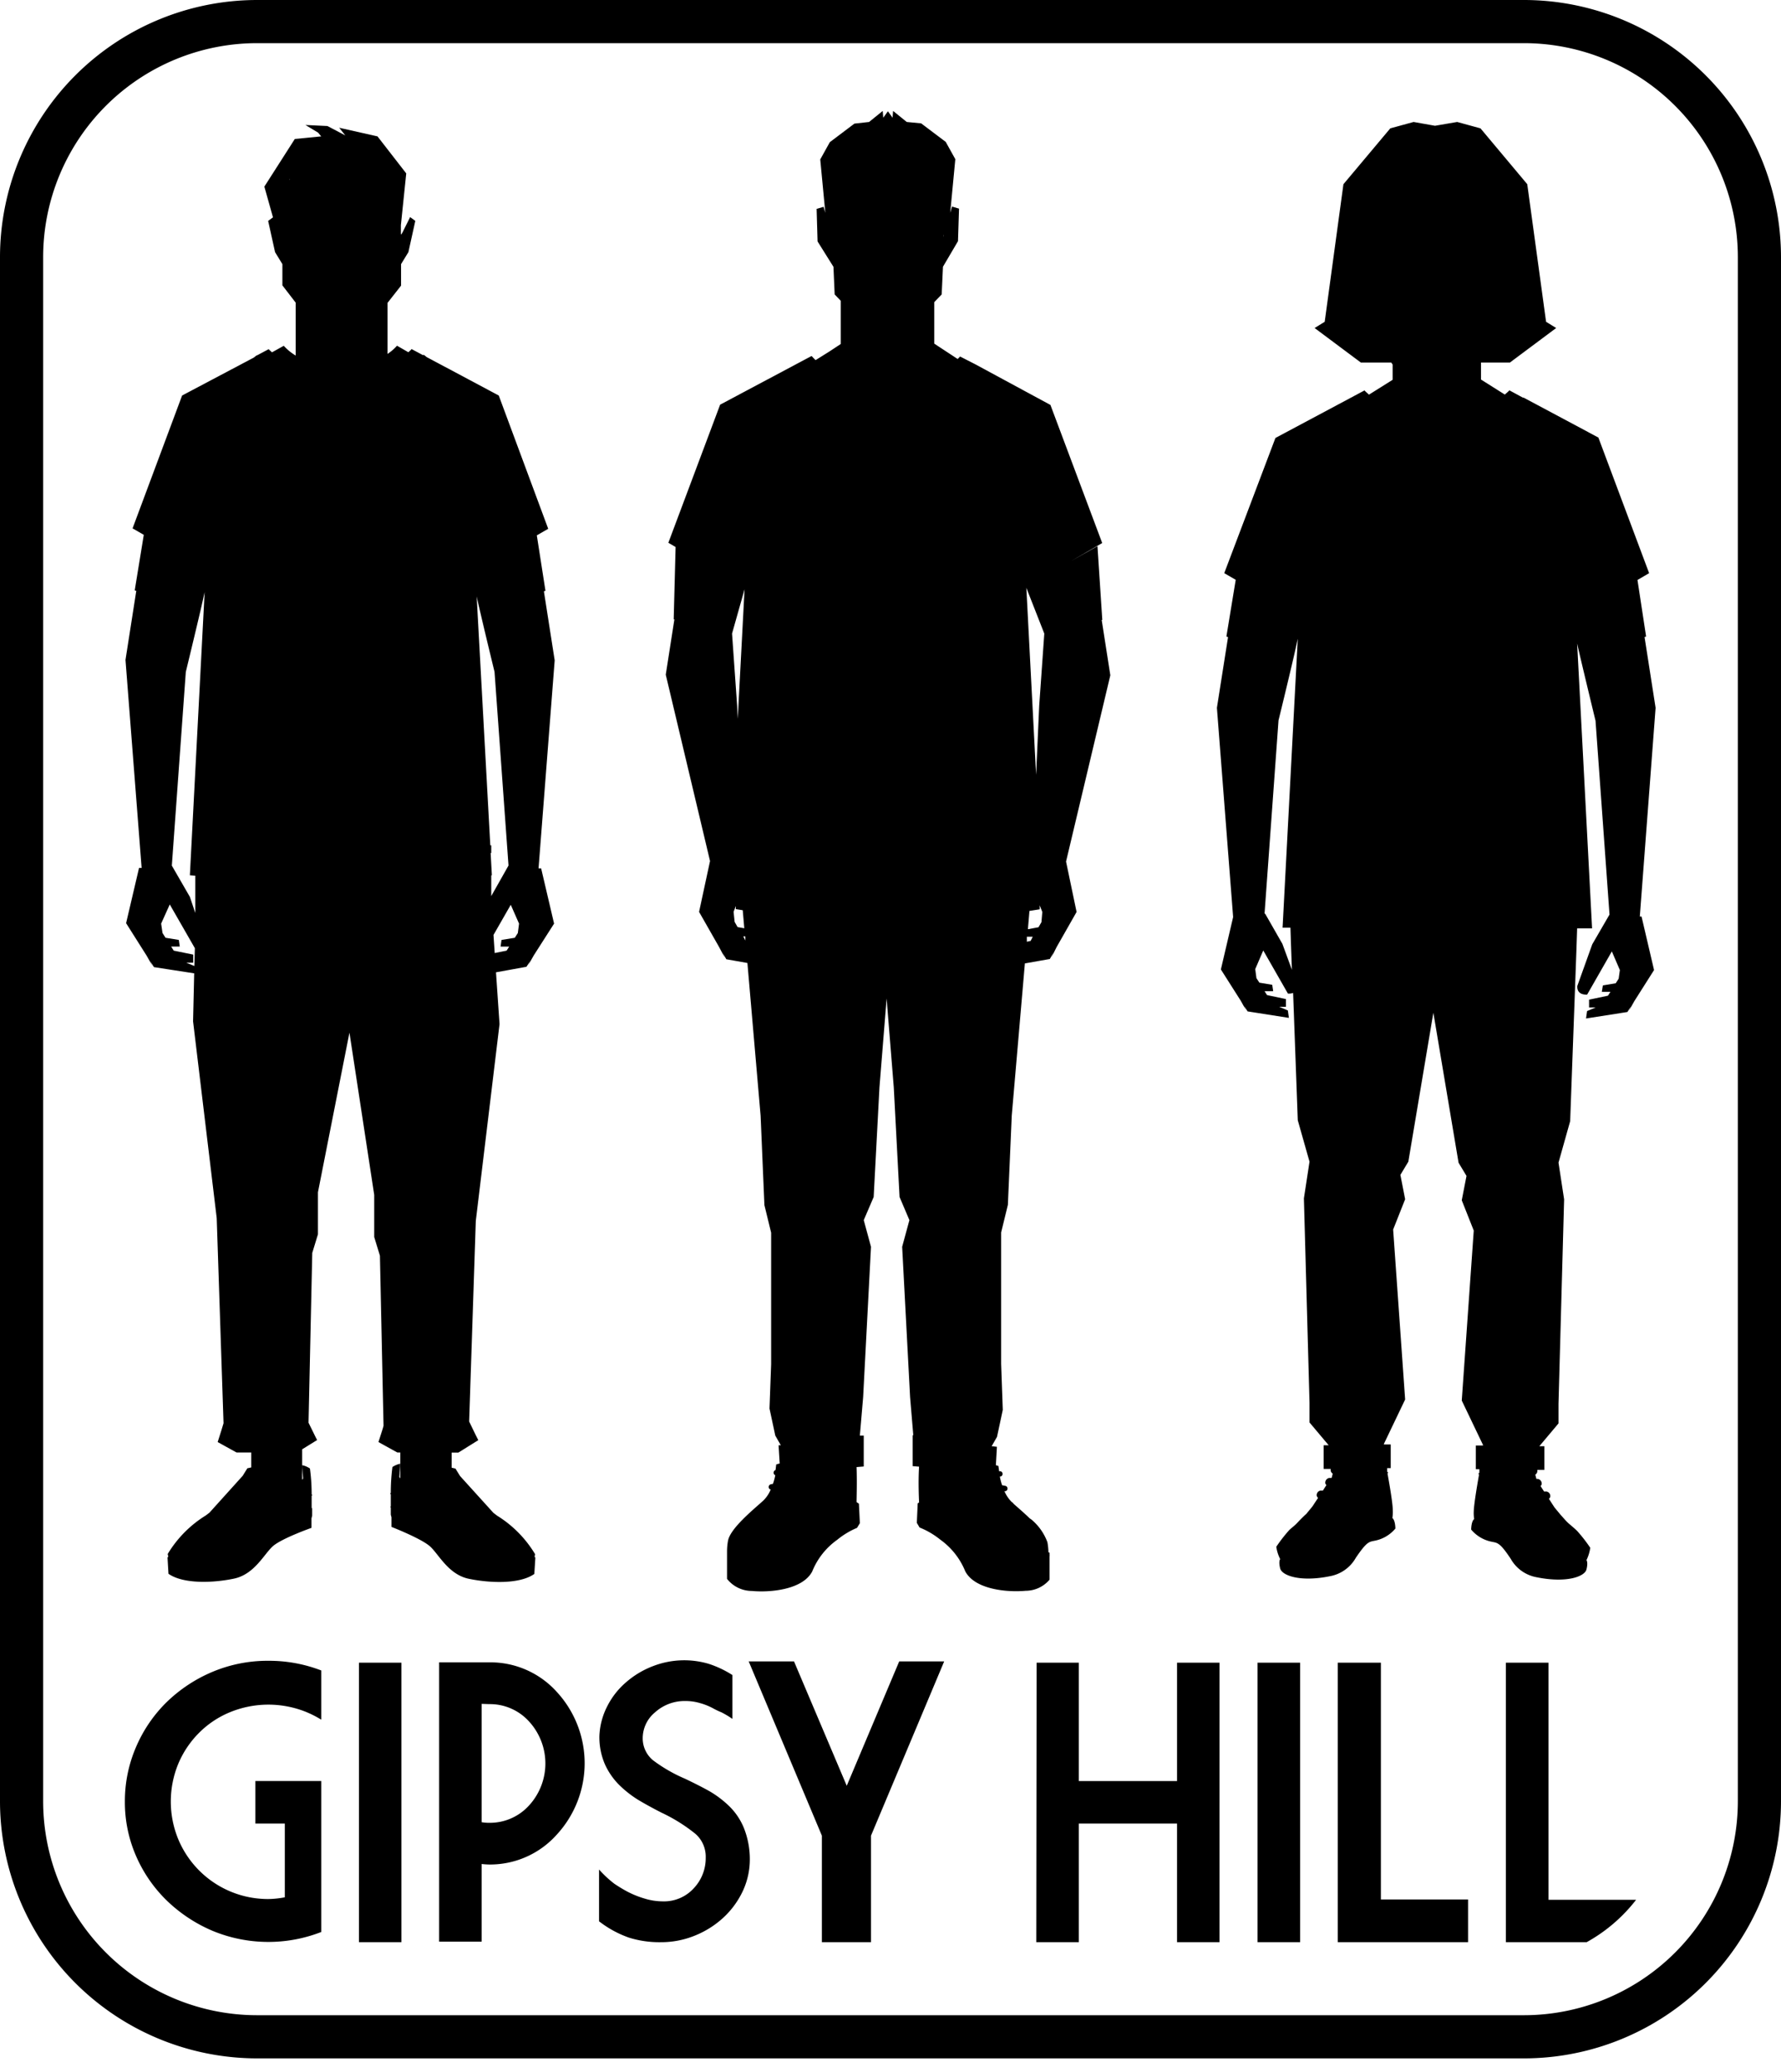 <svg xmlns="http://www.w3.org/2000/svg" viewBox="0 0 206.36 240"><path d="M33 219.8v-8.54h-3.41v-4.93h7.63v17.49a16.89 16.89 0 01-12.6-.14 17.39 17.39 0 01-5.27-3.48 16.18 16.18 0 01-3.57-5.15 15.54 15.54 0 01-1.31-6.34 15.78 15.78 0 011.31-6.36 16.18 16.18 0 013.57-5.2 17.18 17.18 0 015.27-3.47 16.48 16.48 0 016.49-1.28 16.78 16.78 0 016.11 1.12v5.7a12.11 12.11 0 00-1.72-.88 11.71 11.71 0 00-8.81 0 10.92 10.92 0 00-3.6 2.38 11.21 11.21 0 00-2.42 3.58 11.47 11.47 0 000 8.81A11.26 11.26 0 0031.11 220a10.8 10.8 0 001.89-.2zm8.59-27.18h4.92V225h-4.92zm14.22 23.32v9h-4.93v-32.36h5.8a10.35 10.35 0 017.83 3.42 12.2 12.2 0 010 16.54 10.35 10.35 0 01-7.83 3.46 8.44 8.44 0 01-.87-.06zm0-18.55v13.71a4.87 4.87 0 00.87.07 6.12 6.12 0 004.61-2 7.2 7.2 0 000-9.75 6.11 6.11 0 00-4.61-2zM76.6 225a11.79 11.79 0 01-3.73-.53 12.36 12.36 0 01-3.46-1.89v-6a13.14 13.14 0 001.76 1.64 17.26 17.26 0 001.5.91 11 11 0 002 .81 7.26 7.26 0 002.13.33 4.66 4.66 0 003.57-1.5 5.08 5.08 0 001.4-3.57 3.51 3.51 0 00-1.19-2.75 19.27 19.27 0 00-3.92-2.45c-1.08-.55-2-1.06-2.75-1.51a12.75 12.75 0 01-2.15-1.69 8.11 8.11 0 01-1.67-2.41 7.9 7.9 0 01-.64-3.28 8.22 8.22 0 01.91-3.44 9 9 0 012.19-2.79 10.34 10.34 0 013.16-1.88 10 10 0 016.4-.25 11.88 11.88 0 012.75 1.3v5.08a10.43 10.43 0 00-1.27-.76 9.3 9.3 0 01-1-.48 7.18 7.18 0 00-1.45-.58 5.88 5.88 0 00-1.75-.25 5.11 5.11 0 00-3.49 1.31 3.89 3.89 0 00-1.43 3 3.28 3.28 0 001.2 2.56 17.75 17.75 0 003.72 2.14c1.17.56 2.13 1.05 2.87 1.47a11.92 11.92 0 012.18 1.65 7.49 7.49 0 011.74 2.55 9.76 9.76 0 01.7 3.65 8.66 8.66 0 01-.81 3.68 10 10 0 01-2.26 3.09 10.84 10.84 0 01-3.33 2.09 10.29 10.29 0 01-3.88.75zm10.15-32.53H92l6.11 14.41 6.08-14.41h5.21l-8.48 20.19V225h-5.69v-12.34zm33.36.15H125v13.71h11.38v-13.71h4.92V225h-4.92v-13.74H125V225h-4.93zm25.6 0h4.93V225h-4.93zm9.29 0h5v27.43h10.1V225H155zm24.42 27.43v-27.43h-4.94V225h9.36a18.67 18.67 0 005.73-4.91h-10.15z"/><path d="M176.59 238.46H29.77A29.81 29.81 0 010 208.69V29.77A29.81 29.81 0 0129.77 0h146.82a29.8 29.8 0 0129.77 29.77v178.92a29.8 29.8 0 01-29.77 29.77zM29.77 5A24.8 24.8 0 005 29.77v178.92a24.8 24.8 0 0024.77 24.77h146.82a24.8 24.8 0 0024.77-24.77V29.77A24.8 24.8 0 00176.59 5z"/><path d="M49.84 179.16c1 .91 2.12 3.25 4.48 3.74s5.86.66 7.59-.56l.12-1.89-.09-.1.06-.3a13.25 13.25 0 00-4.4-4.46l-.44-.34-3.85-4.25-.54-.87-.44-.1v-1.75h.78l2.31-1.44-.31-.61-.75-1.55.77-23.24 2.75-22.8-.41-6L61 112l.44-.68-.27.56.67-1.19L64.2 107l-1.5-6.4h-.3l1.87-24.1-1.25-8 .18-.06-1-6.42 1.32-.76-5.73-15.44-8.35-4.45-.35-.28-.05.07-1.35-.72c-.11.14-.25.24-.37.37L46 40.05a5.37 5.37 0 01-1.1.95v-5.91l1.57-2V30.6l.85-1.39.8-3.62-.6-.44-.88 1.77-.13.22h-.06v-1.05l.62-6-3.33-4.29-4.44-1 .71.89-2.07-1.09-2.55-.12 1.46.88.37.44-3.06.3-3.53 5.52 1 3.56-.56.41.8 3.62.85 1.39v2.46l1.54 2v6.13a6 6 0 01-1.38-1.13l-1.37.76c-.12-.13-.26-.23-.38-.37l-1.33.71h-.05l-.35.27-8.3 4.39-5.74 15.39 1.3.75-1.05 6.43.18.06-1.25 8 1.87 24.1h-.3l-1.5 6.4 2.39 3.78.67 1.19-.27-.57.44.69 4.66.72-.13 5.56 2.74 22.8.79 23.76-.26.86-.42 1.32 2.19 1.21h1.7V170l-.45.1-.54.87-3.85 4.27-.42.32a13.3 13.3 0 00-4.42 4.47l.07.31-.09.09.11 1.89c1.74 1.22 5.24 1.06 7.6.56s3.47-2.83 4.48-3.74 4.49-2.14 4.49-2.14v-1.1l.08-.31v-.88h-.06v-1.43l.08-.08-.08-.08a22.32 22.32 0 00-.2-3 2.64 2.64 0 00-.89-.38v.33l.1 1.21-.11.15v-3.53l1.73-1.07-.24-.48-.75-1.53.43-19.67.66-2.16v-4.87l3.65-18.49 2.87 18.8v4.88l.66 2.16.42 19.7-.1.36-.49 1.53 2.19 1.21h.34v3l-.11-.16.09-1.21v-.33a2.64 2.64 0 00-.89.38 23.08 23.08 0 00-.19 3l-.08.08.08.08v1.43a.07.07 0 00-.05 0l.05.15v.78l.08.31v1.11s3.47 1.35 4.48 2.27zM60.14 107l-.14 1.09-.35.55-1.54.25-.11.77h1l-.3.47-1.38.28-.14-2.1 2-3.49zm-4.43-35.81c.7 3 1.59 6.64 1.59 6.64l1.62 22.44-2 3.54v-2.41h.07l-.14-2.58h.07v-.89h-.11l-1.58-28.84c.13.61.3 1.33.48 2.1zm-23-44l-.12-.22.13.24zm.81-6.36v-.05h.07zm-11 91.08l-.93-.38h.8v-.94l-2.26-.46-.3-.47h1l-.11-.77-1.54-.25-.35-.55-.16-1.09 1-2.22 2.91 5.07zm.11-10.46v4.32L22 103.9l-2.09-3.62 1.62-22.44s.89-3.66 1.59-6.64c.24-1 .44-1.92.59-2.6L22 101.4zm168.1-27.71l-1-6.55 1.35-.79-5.88-15.71-8.65-4.62h-.09l-1.57-.85c-.16.18-.35.32-.53.49l-2.76-1.74V42h3.35l5.36-4-1.17-.72-2.18-15.94-5.42-6.47-2.7-.74-2.57.44v.11-.11l-2.48-.44-2.7.74-5.43 6.47-2.17 15.94-1.17.72 5.36 4h3.53a1.82 1.82 0 00.15.23V44l-2.74 1.72c-.17-.17-.36-.31-.52-.49l-1.59.85-8.73 4.66-5.93 15.66 1.33.77-1.08 6.57.19.07L141 82l1.88 24.24-1.42 6.07 2.3 3.62.63 1.13-.25-.53.42.64 4.78.75-.12-.86-1-.42h.78v-.9l-2.19-.46-.29-.45h1l-.11-.74-1.49-.25-.34-.52-.14-1.05.93-2.16 2.86 5a1.5 1.5 0 00.6-.08l.54 14.75 1.36 4.8-.65 4.25.65 23.67v2.29l2.22 2.64h-.58v2.74h.81v.2a.52.52 0 00.24.35l-.13.5H154a.56.56 0 00-.44.63.5.5 0 00.13.19l-.41.64h-.27a.53.53 0 00-.44.62.51.51 0 00.15.23l-.66 1-.7.85c-.37.33-.72.69-1.07 1.06s-.74.64-.92.83a17.69 17.69 0 00-1.49 1.92 4.74 4.74 0 00.45 1.43s-.21.24 0 1.08 2.36 1.6 5.77.9a4.33 4.33 0 003-2.14c1.36-2 1.55-1.82 2.33-2a4.15 4.15 0 002.25-1.38s0-.95-.35-1.22a4.15 4.15 0 00.05-.87c0-.92-.48-3.53-.61-4.27a.91.91 0 01.07-.14l-.11-.08v-.42h.41v-2.74h-.79v-.07l2.46-5.14-1.39-19.69 1.39-3.51-.55-2.82.92-1.53 2.9-17.26L169 134.7l.92 1.53-.55 2.82 1.39 3.51-1.39 19.69 2.46 5.14v.07H171v2.74h.41v.42l-.11.08.07.14c-.13.74-.59 3.35-.61 4.27a4.15 4.15 0 00.05.87c-.35.27-.35 1.22-.35 1.22a4.15 4.15 0 002.25 1.38c.78.18 1 0 2.33 2a4.32 4.32 0 003 2.14c3.42.7 5.57-.06 5.78-.9s0-1.08 0-1.08a4.92 4.92 0 00.44-1.43 17.69 17.69 0 00-1.49-1.92c-.18-.19-.55-.51-.93-.83s-.69-.72-1-1.05l-.72-.87-.65-1a.51.51 0 00.15-.23.53.53 0 00-.44-.62h-.27l-.41-.63a.63.63 0 00.13-.2.56.56 0 00-.44-.63h-.17l-.13-.49a.55.55 0 00.24-.36v-.2h.81v-2.74h-.58l2.22-2.64v-2.29l.65-23.67-.65-4.25 1.35-4.8.72-19.65.09-2.69h1.73l-1.73-33c.14.62.31 1.36.5 2.16.71 3 1.63 6.79 1.63 6.79l1.62 22.45-2 3.45-1.73 4.82c-.08 1.14 1.14 1 1.14 1l2.86-5 .93 2.16-.14 1-.34.53-1.49.25-.12.74h1l-.29.45-2.19.46v.9h.77l-1 .42-.12.86 4.79-.75.42-.66-.26.55.64-1.14 2.29-3.61-1.45-6.2h-.2L191.83 82l-1.28-8.2zm-42.12 33.73h.91l.09 2.69.08 2.19-1.1-3-2-3.5h-.07l1.62-22.4s.92-3.74 1.63-6.79c.24-1 .45-2 .6-2.66zm-27 75.53v-2.69a1 1 0 000-.25 1.08 1.08 0 000-.18l-.13-.05a7.26 7.26 0 00-.12-1.17 6.22 6.22 0 00-1.86-2.63l-.19-.13c-.69-.67-1.4-1.27-1.89-1.71a.3.3 0 00-.17-.16 4 4 0 01-.87-1.28.29.29 0 00.34-.2.32.32 0 00-.2-.41l-.41-.08a6.92 6.92 0 01-.26-1 .31.31 0 00.3-.2.32.32 0 00-.2-.41h-.18l-.09-.62-.29-.09.12-2.13-.61-.07.62-1.08.67-3.13L116 158v-15.22l.78-3.2.45-10.35 1.52-17.62 2.89-.51.41-.73-.25.6.63-1.26 2.31-4.06-1.22-5.84 5.13-21.58-1-6.41h.07l-.56-8.55L124.1 65l3.61-2.09-6-16L113 42.2l-1.76-.9-.16.17-.12.12-2.71-1.78V35l.86-.89.15-3.21 1.74-2.96.12-3.77-.81-.24-.21.72.59-6.21-1.11-2-2.85-2.15-1.67-.16-1.58-1.28-.06.79-.54-.75-.54.75-.06-.79-1.58 1.28-1.7.19-2.85 2.15-1.11 2 .59 6.19-.2-.7-.81.24.11 3.77 1.84 2.94.14 3.2.71.74v5l-1.32.87-1.6 1a6.33 6.33 0 01-.44-.46H94l-10.56 5.62-6 16 .84.49-.22 8.38h.08l-1 6.41 5.13 21.59-1.27 5.89 2.32 4.07L84 111l-.26-.59.42.72 2.44.43 1.53 17.7.44 10.35.78 3.2v15.22l-.19 5.15.67 3.13.64 1.12h-.26l.13 2.11-.4.11-.08.65a.33.33 0 00-.21.41.31.31 0 00.18.19 6.84 6.84 0 01-.27 1l-.28.06a.33.33 0 00-.2.41.3.3 0 00.22.19 3.81 3.81 0 01-.89 1.31c-1.1 1-3.81 3.19-4.06 4.64a6.81 6.81 0 00-.11 1.22v3.18a3.67 3.67 0 002.87 1.4c2.13.2 5.89-.14 7-2.26a8.31 8.31 0 012.9-3.67A9.26 9.26 0 0199.3 177l.33-.54-.11-2.26-.27-.18c0-.46.06-2.33 0-4.06l.83-.07v-3.58h-.45l.38-4.46.91-17.41-.84-3.09 1.15-2.68.67-12.7.83-10.3.83 10.3.67 12.7 1.14 2.68-.84 3.09.92 17.41.37 4.42h-.07v3.58l.74.06c-.12 1.91 0 4 0 4.15l-.16.1-.1 2.26.32.54a9.26 9.26 0 012.39 1.4 8.38 8.38 0 012.9 3.67c1.11 2.12 4.87 2.46 7 2.26a3.63 3.63 0 002.77-1.29zm-2.19-74l-.44.1v-.58h.68zm1.25-2.17l-.34.59-1.23.23.18-2.12 1.19-.19v-.46l.3.77zM121 73.4l-.59 8.36-.36 8-1.13-21.66zm-11.66-46.21v.08l-.06.21zm-12.9.08v-.09.26zm-10.17 41l-.79 15-.07-1.51-.59-8.36zm-1.15 38.53l-.12-1.17.26-.67v.36l.8.13.18 2.09-.78-.14zm1 1.68h.24v.48zm16.82-83.76v-4.81z"/></svg>